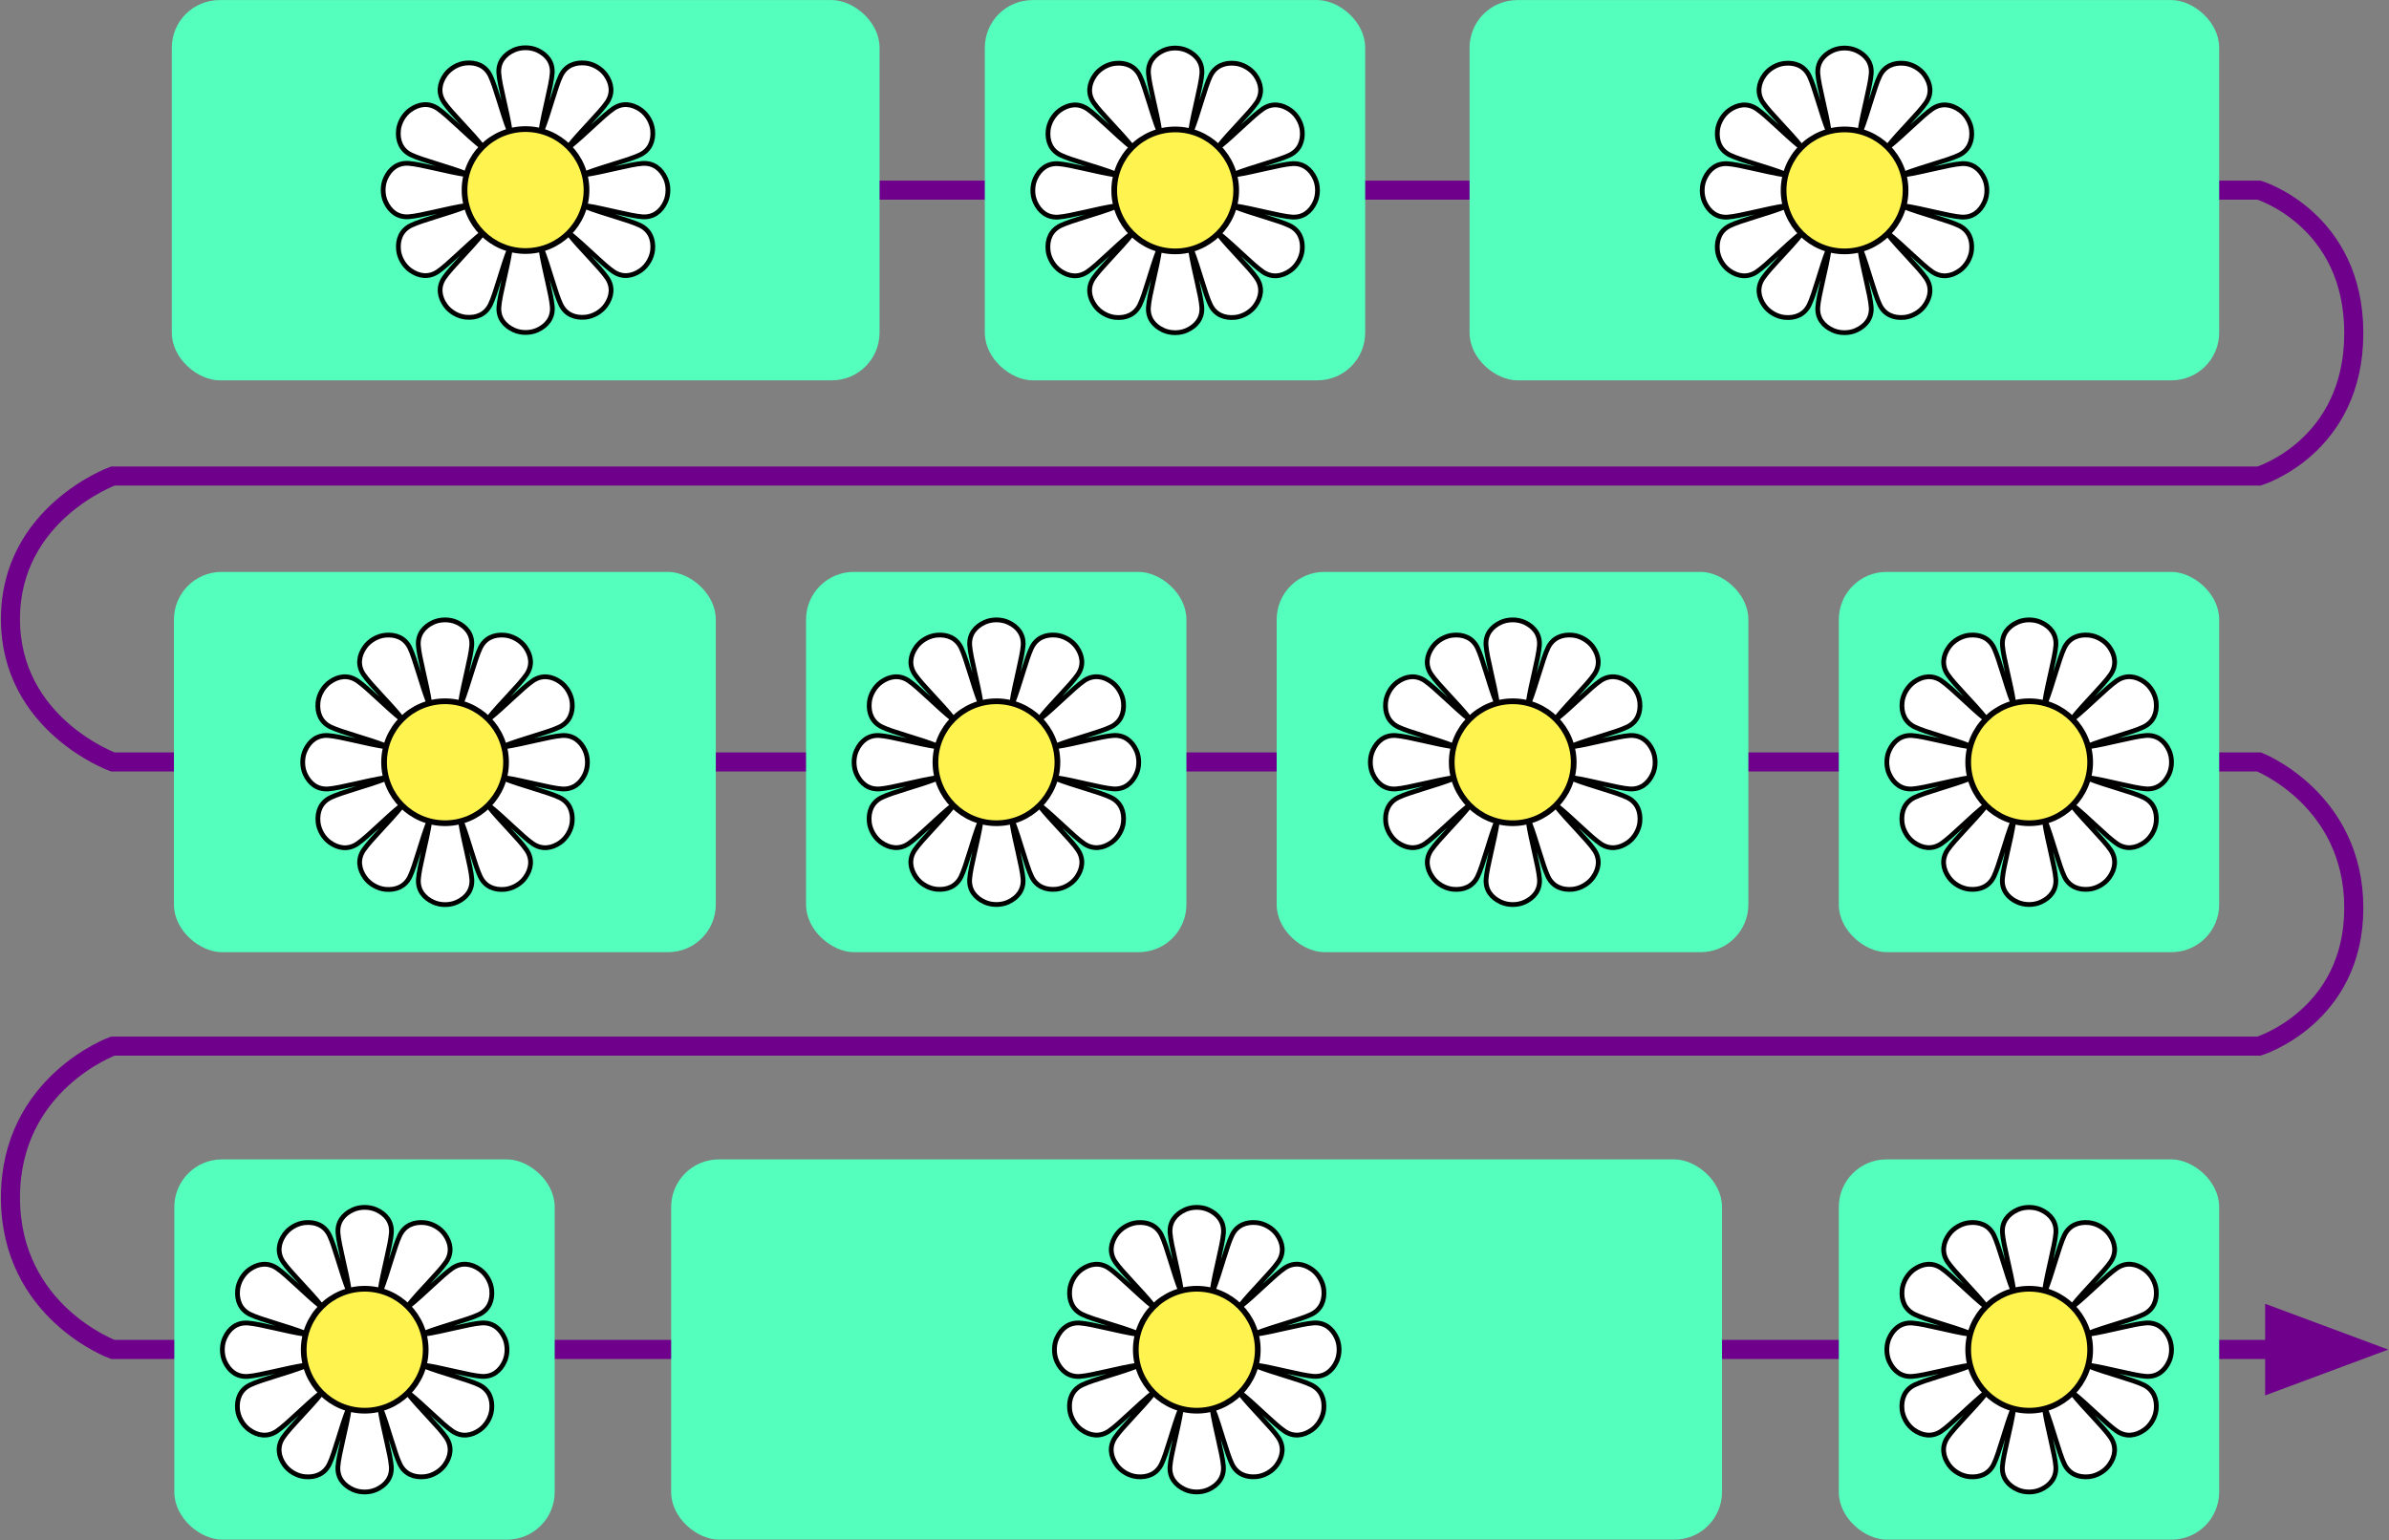 <svg xmlns="http://www.w3.org/2000/svg" viewBox="0 0 2506 1616"><rect x="0" y="0" width="2506" height="1616" fill="#808080" stroke="none"/><g fill="none" fill-rule="evenodd"><path stroke="#6e008b" stroke-width="20" d="M203.047 199.5h2166.648s99.375 30.406 99.375 150-99.375 150-99.375 150H118.36s-107.39 39.094-107.39 150 107.39 150 107.39 150h2251.335s99.375 39.125 99.375 153.156c0 114.03-99.375 145-99.375 145H118.36S10.97 1136.484 10.97 1256.53c0 120.048 107.39 159.39 107.39 159.39h2350.71"/><path fill="#6e008b" d="M2376.066 1464.152v-96.132l129.106 48.066"/><g transform="matrix(0 1 1 0 179.375 -.5)"><rect width="399.002" height="742.393" x=".577" y=".857" fill="#54ffbd" rx="50"/><g fill-rule="nonzero"><path fill="#fff" stroke="#000" stroke-width="5" d="M183.685 309.413c-2.876-19.76-10.852-47.05-11.774-60.058-.81-11.5 5.68-19.7 15.69-24.25 3.62-1.644 7.86-2.55 12.32-2.55s8.71.906 12.32 2.55c10.01 4.55 16.5 12.75 15.68 24.25-.92 13.008-8.89 40.297-11.77 60.058m-61.52 16.47c-12.37-15.675-32.92-35.32-40.22-46.125-6.45-9.552-4.93-19.9 1.46-28.84 2.31-3.234 5.54-6.14 9.4-8.37 3.87-2.23 7.99-3.567 11.95-3.95 10.94-1.064 20.67 2.79 25.71 13.158 5.71 11.727 12.45 39.348 19.83 57.9m-45.29 78.45c-19.76 2.877-47.05 10.852-60.06 11.775-11.5.82-19.7-5.67-24.25-15.68-1.64-3.61-2.55-7.86-2.55-12.32s.91-8.7 2.55-12.32c4.55-10 12.75-16.49 24.25-15.68 13.01.92 40.3 8.9 60.06 11.78m.26-.96c-18.55-7.39-46.17-14.12-57.9-19.83-10.37-5.04-14.22-14.77-13.16-25.7.38-3.95 1.72-8.08 3.95-11.94 2.23-3.86 5.14-7.08 8.37-9.39 8.94-6.39 19.29-7.91 28.84-1.45 10.8 7.3 30.45 27.85 46.12 40.22m0 90.6c-15.67 12.37-35.32 32.92-46.12 40.22-9.55 6.46-19.9 4.93-28.84-1.45-3.23-2.31-6.14-5.53-8.37-9.39-2.23-3.86-3.57-7.99-3.95-11.94-1.06-10.94 2.79-20.66 13.16-25.7 11.72-5.71 39.34-12.44 57.9-19.83m45.03 45.04c-7.39 18.55-14.12 46.17-19.83 57.9-5.05 10.37-14.77 14.22-25.71 13.16-3.95-.39-8.08-1.72-11.94-3.95-3.86-2.23-7.08-5.14-9.39-8.37-6.39-8.94-7.91-19.29-1.45-28.84 7.31-10.81 27.86-30.45 40.23-46.13m61.53 16.48c2.88 19.76 10.85 47.05 11.78 60.06.81 11.5-5.68 19.7-15.68 24.25-3.61 1.65-7.86 2.55-12.32 2.55s-8.7-.9-12.32-2.55c-10-4.55-16.49-12.75-15.68-24.25.92-13 8.9-40.29 11.78-60.05m61.52-16.48c12.37 15.67 32.92 35.32 40.22 46.12 6.46 9.56 4.94 19.9-1.45 28.84-2.31 3.24-5.53 6.14-9.39 8.37-3.86 2.23-7.99 3.57-11.94 3.96-10.94 1.06-20.66-2.79-25.71-13.16-5.7-11.73-12.44-39.35-19.83-57.9m45.04-45.03c18.55 7.39 46.17 14.12 57.9 19.83 10.37 5.04 14.22 14.77 13.16 25.7-.39 3.96-1.72 8.09-3.95 11.95-2.23 3.86-5.14 7.08-8.37 9.39-8.94 6.39-19.29 7.92-28.84 1.46-10.81-7.3-30.45-27.85-46.13-40.22m16.48-61.51c19.76-2.88 47.05-10.85 60.06-11.77 11.5-.81 19.7 5.68 24.25 15.68 1.64 3.62 2.55 7.86 2.55 12.32s-.91 8.71-2.55 12.32c-4.55 10.01-12.75 16.5-24.25 15.68-13.01-.92-40.3-8.9-60.06-11.77m-45.3-78.47c7.39-18.56 14.13-46.18 19.83-57.9 5.05-10.37 14.77-14.22 25.71-13.16 3.96.38 8.09 1.72 11.95 3.95 3.87 2.23 7.09 5.14 9.4 8.37 6.39 8.94 7.91 19.29 1.46 28.84-7.3 10.8-27.85 30.45-40.22 46.12m.72.72c15.67-12.37 35.32-32.92 46.12-40.22 9.55-6.46 19.9-4.93 28.84 1.45 3.23 2.31 6.14 5.54 8.37 9.4 2.23 3.86 3.57 7.99 3.95 11.95 1.06 10.94-2.79 20.66-13.16 25.71-11.73 5.71-39.35 12.44-57.9 19.83"/><path fill="#fff44f" stroke="#020000" stroke-width="6" d="M263.886 371.888c0 35.33-28.64 63.97-63.97 63.97s-63.97-28.64-63.97-63.97 28.64-63.97 63.97-63.97 63.97 28.64 63.97 63.97z"/></g></g><g transform="matrix(0 1 1 0 1032.188 -.5)"><rect width="399.002" height="399.002" x=".577" y=".857" fill="#54ffbd" rx="50"/><g fill-rule="nonzero"><path fill="#fff" stroke="#000" stroke-width="5" d="M184.06 138.092c-2.877-19.76-10.853-47.05-11.775-60.058-.815-11.5 5.678-19.7 15.682-24.25 3.617-1.644 7.86-2.55 12.32-2.55s8.703.906 12.32 2.55c10.004 4.55 16.497 12.75 15.682 24.25-.93 13.008-8.9 40.297-11.78 60.058m-61.52 16.47c-12.37-15.675-32.92-35.32-40.23-46.125-6.46-9.552-4.94-19.9 1.45-28.84 2.31-3.234 5.53-6.14 9.39-8.37 3.86-2.23 7.99-3.567 11.94-3.95 10.94-1.064 20.66 2.79 25.7 13.158 5.71 11.726 12.44 39.348 19.83 57.9m-45.29 78.45c-19.76 2.877-47.05 10.852-60.06 11.774-11.5.81-19.7-5.68-24.25-15.69-1.64-3.62-2.55-7.86-2.55-12.32s.91-8.71 2.55-12.32c4.55-10.01 12.75-16.5 24.25-15.69 13.01.92 40.3 8.9 60.06 11.77m.26-.96c-18.55-7.39-46.18-14.13-57.9-19.83-10.37-5.05-14.23-14.77-13.16-25.71.38-3.96 1.72-8.09 3.95-11.95 2.23-3.87 5.13-7.09 8.37-9.4 8.94-6.39 19.29-7.91 28.84-1.46 10.8 7.3 30.45 27.85 46.12 40.22m0 90.59c-15.68 12.37-35.32 32.92-46.13 40.22-9.55 6.45-19.9 4.93-28.84-1.46-3.24-2.31-6.14-5.53-8.37-9.4-2.23-3.87-3.57-8-3.95-11.95-1.07-10.94 2.79-20.66 13.16-25.71 11.72-5.7 39.34-12.44 57.9-19.83m45.03 45.04c-7.39 18.55-14.13 46.17-19.83 57.9-5.05 10.37-14.77 14.22-25.71 13.16-3.96-.39-8.09-1.72-11.95-3.95-3.86-2.23-7.08-5.14-9.39-8.37-6.39-8.94-7.91-19.29-1.46-28.84 7.31-10.81 27.86-30.45 40.23-46.13m61.53 16.5c2.87 19.76 10.85 47.05 11.77 60.05.81 11.5-5.68 19.7-15.69 24.25-3.61 1.64-7.86 2.55-12.32 2.55s-8.7-.91-12.32-2.55c-10-4.55-16.49-12.75-15.68-24.25.92-13.01 8.9-40.3 11.78-60.06m61.52-16.48c12.37 15.67 32.92 35.32 40.23 46.12 6.45 9.55 4.93 19.9-1.46 28.84-2.31 3.23-5.53 6.14-9.4 8.37-3.86 2.23-7.99 3.57-11.95 3.95-10.94 1.06-20.66-2.79-25.71-13.16-5.7-11.73-12.44-39.35-19.83-57.9m45.04-45.03c18.55 7.39 46.17 14.12 57.9 19.83 10.36 5.04 14.22 14.76 13.16 25.7-.39 3.96-1.72 8.08-3.95 11.95-2.23 3.86-5.14 7.08-8.37 9.39-8.94 6.39-19.29 7.91-28.84 1.45-10.81-7.3-30.45-27.86-46.13-40.23m16.48-61.51c19.76-2.88 47.05-10.86 60.06-11.78 11.5-.81 19.7 5.68 24.25 15.68 1.64 3.62 2.55 7.86 2.55 12.32s-.91 8.7-2.55 12.32c-4.55 10-12.75 16.49-24.25 15.68-13.01-.93-40.3-8.9-60.06-11.78m-45.29-78.46c7.39-18.56 14.13-46.18 19.83-57.9 5.05-10.37 14.77-14.22 25.71-13.16 3.96.38 8.08 1.72 11.95 3.95 3.86 2.23 7.08 5.14 9.39 8.37 6.39 8.94 7.91 19.29 1.46 28.84-7.3 10.8-27.86 30.45-40.23 46.12m.72.71c15.67-12.37 35.32-32.93 46.12-40.23 9.55-6.46 19.9-4.93 28.84 1.46 3.23 2.31 6.14 5.53 8.37 9.39 2.23 3.87 3.56 7.99 3.95 11.95 1.06 10.94-2.8 20.66-13.16 25.71-11.73 5.704-39.35 12.44-57.9 19.83"/><path fill="#fff44f" stroke="#020000" stroke-width="6" d="M264.26 200.567c0 35.33-28.64 63.97-63.97 63.97s-63.97-28.64-63.97-63.97 28.64-63.97 63.97-63.97 63.97 28.64 63.97 63.97z"/></g></g><g transform="matrix(0 1 1 0 182 599.5)"><rect width="399.002" height="568.407" x=".577" y=".453" fill="#54ffbd" rx="50"/><g fill-rule="nonzero"><path fill="#fff" stroke="#000" stroke-width="5" d="M184.06 222.39c-2.877-19.76-10.853-47.05-11.775-60.058-.815-11.5 5.678-19.7 15.682-24.25 3.617-1.644 7.86-2.55 12.32-2.55s8.703.906 12.32 2.55c10.004 4.55 16.497 12.75 15.682 24.25-.93 13.008-8.9 40.297-11.78 60.058m-61.52 16.47c-12.37-15.675-32.92-35.32-40.23-46.125-6.46-9.552-4.94-19.9 1.45-28.84 2.31-3.234 5.53-6.14 9.39-8.37 3.86-2.23 7.99-3.567 11.94-3.95 10.94-1.064 20.66 2.79 25.7 13.158 5.71 11.726 12.44 39.347 19.83 57.9m-45.29 78.45c-19.76 2.877-47.05 10.852-60.06 11.774-11.5.816-19.7-5.677-24.25-15.68-1.64-3.618-2.55-7.862-2.55-12.322 0-4.46.91-8.703 2.55-12.32 4.55-10.004 12.75-16.497 24.25-15.682 13.01.922 40.3 8.898 60.06 11.774m.26-.957c-18.55-7.39-46.18-14.128-57.9-19.833C69.79 242.792 65.93 233.07 67 222.13c.384-3.95 1.72-8.08 3.95-11.94 2.23-3.86 5.138-7.08 8.37-9.39 8.94-6.39 19.29-7.91 28.84-1.45 10.806 7.303 30.45 27.855 46.126 40.226m0 90.588c-15.674 12.375-35.32 32.926-46.124 40.23-9.55 6.457-19.9 4.934-28.84-1.455-3.235-2.31-6.14-5.53-8.37-9.39-2.23-3.87-3.568-7.99-3.95-11.95-1.065-10.94 2.79-20.66 13.16-25.71 11.723-5.71 39.345-12.45 57.9-19.84M183.1 347.1c-7.39 18.55-14.127 46.17-19.832 57.9-5.043 10.365-14.766 14.22-25.704 13.157-3.955-.383-8.083-1.72-11.946-3.95-3.86-2.23-7.08-5.136-9.392-8.37-6.39-8.94-7.91-19.29-1.455-28.84 7.31-10.805 27.86-30.45 40.23-46.125m61.52 16.485c2.88 19.76 10.85 47.05 11.78 60.058.82 11.5-5.68 19.7-15.68 24.25-3.61 1.646-7.86 2.55-12.32 2.55s-8.7-.904-12.32-2.55c-10-4.55-16.49-12.75-15.68-24.25.92-13.01 8.9-40.295 11.78-60.055m61.52-16.48c12.37 15.676 32.92 35.32 40.23 46.126 6.46 9.554 4.93 19.9-1.45 28.84-2.31 3.236-5.53 6.14-9.39 8.37-3.86 2.23-7.99 3.57-11.94 3.95-10.94 1.066-20.66-2.79-25.7-13.156-5.71-11.73-12.45-39.35-19.83-57.9m45.04-45.03c18.55 7.39 46.17 14.124 57.9 19.83 10.37 5.043 14.22 14.766 13.16 25.704-.39 3.956-1.72 8.084-3.95 11.947-2.23 3.86-5.14 7.09-8.37 9.4-8.94 6.39-19.29 7.91-28.84 1.46-10.81-7.3-30.45-27.85-46.13-40.23m16.48-61.5c19.76-2.88 47.05-10.85 60.06-11.77 11.5-.81 19.7 5.68 24.25 15.68 1.64 3.62 2.55 7.87 2.55 12.33s-.91 8.7-2.55 12.32c-4.55 10.01-12.75 16.5-24.25 15.68-13.01-.92-40.3-8.9-60.06-11.77m-45.29-78.46c7.39-18.55 14.13-46.17 19.83-57.9 5.05-10.37 14.77-14.22 25.71-13.16 3.96.39 8.08 1.72 11.95 3.95 3.86 2.23 7.08 5.14 9.39 8.37 6.39 8.94 7.91 19.29 1.46 28.84-7.31 10.81-27.86 30.45-40.23 46.13m.72.71c15.67-12.37 35.32-32.92 46.12-40.23 9.55-6.45 19.9-4.93 28.84 1.46 3.23 2.31 6.14 5.53 8.37 9.39 2.23 3.86 3.57 7.99 3.95 11.95 1.06 10.94-2.79 20.66-13.16 25.7-11.73 5.71-39.35 12.45-57.9 19.84"/><path fill="#fff44f" stroke="#020000" stroke-width="6" d="M264.26 284.865c0 35.33-28.64 63.97-63.97 63.97s-63.97-28.64-63.97-63.97 28.64-63.97 63.97-63.97 63.97 28.64 63.97 63.97z"/></g></g><g transform="matrix(0 1 1 0 1541 -.5)"><rect width="399.002" height="786.313" x=".577" y=".547" fill="#54ffbd" rx="50"/><g fill-rule="nonzero"><path fill="#fff" stroke="#000" stroke-width="5" d="M184.06 331.437c-2.877-19.76-10.853-47.05-11.775-60.058-.815-11.51 5.678-19.71 15.682-24.25 3.617-1.65 7.86-2.56 12.32-2.56s8.703.9 12.32 2.55c10.004 4.54 16.497 12.74 15.682 24.25-.93 13-8.9 40.29-11.78 60.05m-61.52 16.47c-12.37-15.68-32.92-35.32-40.23-46.13-6.46-9.56-4.94-19.9 1.45-28.84 2.31-3.24 5.53-6.14 9.39-8.37 3.86-2.23 7.99-3.57 11.94-3.96 10.94-1.06 20.66 2.79 25.7 13.16 5.71 11.72 12.44 39.34 19.83 57.9m-45.29 78.45c-19.76 2.87-47.05 10.85-60.06 11.77-11.5.81-19.7-5.68-24.25-15.68-1.64-3.62-2.55-7.86-2.55-12.32s.91-8.71 2.55-12.32c4.55-10.01 12.75-16.5 24.25-15.69 13.01.92 40.3 8.9 60.06 11.78m.26-.96c-18.55-7.39-46.18-14.13-57.9-19.83-10.37-5.05-14.23-14.77-13.16-25.71.38-3.96 1.72-8.09 3.95-11.95 2.23-3.87 5.13-7.09 8.37-9.4 8.94-6.39 19.29-7.91 28.84-1.46 10.8 7.3 30.45 27.85 46.12 40.22m0 90.59c-15.68 12.37-35.32 32.92-46.13 40.22-9.55 6.46-19.9 4.93-28.84-1.46-3.24-2.31-6.14-5.53-8.37-9.39-2.23-3.86-3.57-7.99-3.95-11.95-1.07-10.94 2.79-20.66 13.16-25.7 11.72-5.71 39.34-12.44 57.9-19.83m45.03 45.04c-7.39 18.55-14.13 46.17-19.83 57.89-5.05 10.37-14.77 14.22-25.71 13.16-3.96-.39-8.09-1.72-11.95-3.95-3.86-2.23-7.08-5.14-9.39-8.37-6.39-8.94-7.91-19.29-1.46-28.84 7.31-10.81 27.86-30.45 40.23-46.13m61.52 16.49c2.87 19.76 10.85 47.05 11.77 60.05.81 11.5-5.68 19.7-15.69 24.25-3.61 1.64-7.86 2.55-12.32 2.55s-8.7-.91-12.32-2.55c-10-4.55-16.5-12.75-15.68-24.25.92-13.01 8.9-40.3 11.77-60.06m61.52-16.48c12.37 15.67 32.92 35.32 40.22 46.12 6.45 9.55 4.93 19.9-1.46 28.84-2.31 3.23-5.53 6.14-9.39 8.37-3.86 2.23-7.99 3.56-11.95 3.95-10.94 1.06-20.66-2.79-25.71-13.16-5.71-11.73-12.45-39.35-19.83-57.9m45.04-45.03c18.55 7.39 46.17 14.12 57.9 19.83 10.36 5.04 14.22 14.76 13.16 25.7-.39 3.95-1.72 8.08-3.95 11.95-2.23 3.86-5.14 7.08-8.37 9.39-8.94 6.39-19.29 7.91-28.84 1.46-10.81-7.3-30.45-27.86-46.13-40.23m16.48-61.51c19.76-2.87 47.05-10.85 60.06-11.77 11.5-.81 19.7 5.68 24.25 15.68 1.64 3.62 2.55 7.86 2.55 12.32s-.91 8.7-2.55 12.32c-4.55 10.01-12.75 16.5-24.25 15.68-13.01-.92-40.3-8.89-60.06-11.77m-45.27-78.46c7.39-18.55 14.13-46.17 19.83-57.89 5.04-10.37 14.77-14.23 25.7-13.16 3.95.38 8.08 1.72 11.94 3.95 3.86 2.23 7.08 5.13 9.39 8.37 6.39 8.94 7.91 19.29 1.46 28.84-7.3 10.8-27.85 30.45-40.22 46.12m.72.71c15.68-12.37 35.32-32.92 46.13-40.228 9.55-6.46 19.9-4.93 28.84 1.46 3.23 2.31 6.14 5.53 8.37 9.39 2.23 3.86 3.57 7.99 3.95 11.94 1.06 10.93-2.79 20.66-13.16 25.7-11.73 5.7-39.35 12.44-57.9 19.83"/><path fill="#fff44f" stroke="#020000" stroke-width="6" d="M264.26 393.912c0 35.33-28.64 63.97-63.97 63.97s-63.97-28.64-63.97-63.97 28.64-63.97 63.97-63.97 63.97 28.64 63.97 63.97z"/></g></g><g transform="matrix(0 1 1 0 182 1215.92)"><rect width="399.002" height="399.002" x=".577" y=".857" fill="#54ffbd" rx="50"/><g fill-rule="nonzero"><path fill="#fff" stroke="#000" stroke-width="5" d="M184.06 138.092c-2.877-19.76-10.853-47.05-11.775-60.058-.815-11.5 5.678-19.7 15.682-24.25 3.617-1.644 7.86-2.55 12.32-2.55s8.703.906 12.32 2.55c10.004 4.55 16.497 12.75 15.682 24.25-.93 13.008-8.9 40.297-11.78 60.058m-61.52 16.47c-12.37-15.675-32.92-35.32-40.23-46.125-6.46-9.552-4.94-19.9 1.45-28.84 2.31-3.234 5.53-6.14 9.39-8.37 3.86-2.23 7.99-3.567 11.94-3.95 10.94-1.064 20.66 2.79 25.7 13.158 5.71 11.726 12.44 39.348 19.83 57.9m-45.29 78.45c-19.76 2.877-47.05 10.852-60.06 11.774-11.5.81-19.7-5.68-24.25-15.69-1.64-3.62-2.55-7.86-2.55-12.32s.91-8.71 2.55-12.32c4.55-10.01 12.75-16.5 24.25-15.69 13.01.92 40.3 8.9 60.06 11.77m.26-.96c-18.55-7.39-46.18-14.13-57.9-19.83-10.37-5.05-14.23-14.77-13.16-25.71.38-3.96 1.72-8.09 3.95-11.95 2.23-3.87 5.13-7.09 8.37-9.4 8.94-6.39 19.29-7.91 28.84-1.46 10.8 7.3 30.45 27.85 46.12 40.22m0 90.59c-15.68 12.37-35.32 32.92-46.13 40.22-9.55 6.45-19.9 4.93-28.84-1.46-3.24-2.31-6.14-5.53-8.37-9.4-2.23-3.87-3.57-8-3.95-11.95-1.07-10.94 2.79-20.66 13.16-25.71 11.72-5.7 39.34-12.44 57.9-19.83m45.03 45.04c-7.39 18.55-14.13 46.17-19.83 57.9-5.05 10.37-14.77 14.22-25.71 13.16-3.96-.39-8.09-1.72-11.95-3.95-3.86-2.23-7.08-5.14-9.39-8.37-6.39-8.94-7.91-19.29-1.46-28.84 7.31-10.81 27.86-30.45 40.23-46.13m61.53 16.5c2.87 19.76 10.85 47.05 11.77 60.05.81 11.5-5.68 19.7-15.69 24.25-3.61 1.64-7.86 2.55-12.32 2.55s-8.7-.91-12.32-2.55c-10-4.55-16.49-12.75-15.68-24.25.92-13.01 8.9-40.3 11.78-60.06m61.52-16.48c12.37 15.67 32.92 35.32 40.23 46.12 6.45 9.55 4.93 19.9-1.46 28.84-2.31 3.23-5.53 6.14-9.4 8.37-3.86 2.23-7.99 3.57-11.95 3.95-10.94 1.06-20.66-2.79-25.71-13.16-5.7-11.73-12.44-39.35-19.83-57.9m45.04-45.03c18.55 7.39 46.17 14.12 57.9 19.83 10.36 5.04 14.22 14.76 13.16 25.7-.39 3.96-1.72 8.08-3.95 11.95-2.23 3.86-5.14 7.08-8.37 9.39-8.94 6.39-19.29 7.91-28.84 1.45-10.81-7.3-30.45-27.86-46.13-40.23m16.48-61.51c19.76-2.88 47.05-10.86 60.06-11.78 11.5-.81 19.7 5.68 24.25 15.68 1.64 3.62 2.55 7.86 2.55 12.32s-.91 8.7-2.55 12.32c-4.55 10-12.75 16.49-24.25 15.68-13.01-.93-40.3-8.9-60.06-11.78m-45.29-78.46c7.39-18.56 14.13-46.18 19.83-57.9 5.05-10.37 14.77-14.22 25.71-13.16 3.96.38 8.08 1.72 11.95 3.95 3.86 2.23 7.08 5.14 9.39 8.37 6.39 8.94 7.91 19.29 1.46 28.84-7.3 10.8-27.86 30.45-40.23 46.12m.72.71c15.67-12.37 35.32-32.93 46.12-40.23 9.55-6.46 19.9-4.93 28.84 1.46 3.23 2.31 6.14 5.53 8.37 9.39 2.23 3.87 3.56 7.99 3.95 11.95 1.06 10.94-2.8 20.66-13.16 25.71-11.73 5.704-39.35 12.44-57.9 19.83"/><path fill="#fff44f" stroke="#020000" stroke-width="6" d="M264.26 200.567c0 35.33-28.64 63.97-63.97 63.97s-63.97-28.64-63.97-63.97 28.64-63.97 63.97-63.97 63.97 28.64 63.97 63.97z"/></g></g><g transform="matrix(0 1 1 0 703.5 1215.92)"><rect width="399.002" height="1102.328" x=".577" y=".531" fill="#54ffbd" rx="50"/><g fill-rule="nonzero"><path fill="#fff" stroke="#000" stroke-width="5" d="M184.06 489.43c-2.877-19.762-10.853-47.05-11.775-60.06-.815-11.5 5.678-19.7 15.682-24.248 3.617-1.645 7.86-2.552 12.32-2.552s8.703.907 12.32 2.552c10.004 4.55 16.497 12.748 15.682 24.25-.93 13.007-8.9 40.296-11.78 60.057m-61.52 16.47c-12.37-15.68-32.92-35.32-40.23-46.13-6.46-9.55-4.94-19.9 1.45-28.84 2.31-3.24 5.53-6.14 9.39-8.37 3.86-2.23 7.99-3.57 11.94-3.95 10.94-1.07 20.66 2.79 25.7 13.16 5.71 11.72 12.44 39.35 19.83 57.9m-45.29 78.45c-19.76 2.87-47.05 10.85-60.06 11.77-11.5.81-19.7-5.68-24.25-15.68-1.64-3.62-2.55-7.86-2.55-12.32s.91-8.71 2.55-12.32c4.55-10.01 12.75-16.5 24.25-15.68 13.01.92 40.3 8.9 60.06 11.77m.26-.96c-18.55-7.39-46.18-14.13-57.9-19.83-10.37-5.05-14.22-14.77-13.16-25.71.38-3.96 1.72-8.09 3.95-11.95 2.23-3.87 5.14-7.09 8.37-9.4 8.94-6.39 19.29-7.91 28.84-1.46 10.8 7.3 30.45 27.85 46.12 40.22m0 90.59c-15.68 12.37-35.32 32.92-46.13 40.23-9.55 6.45-19.9 4.93-28.84-1.46-3.24-2.31-6.14-5.53-8.37-9.4-2.23-3.87-3.57-7.99-3.95-11.95-1.07-10.94 2.79-20.66 13.16-25.71 11.72-5.71 39.34-12.44 57.9-19.83m45.03 45.03c-7.39 18.55-14.13 46.17-19.84 57.9-5.05 10.36-14.77 14.22-25.71 13.16-3.96-.39-8.09-1.72-11.95-3.95-3.86-2.23-7.08-5.14-9.4-8.37-6.39-8.94-7.91-19.29-1.46-28.84 7.31-10.81 27.86-30.45 40.23-46.13m61.52 16.48c2.87 19.76 10.85 47.05 11.77 60.05.82 11.5-5.68 19.7-15.68 24.25-3.61 1.64-7.86 2.55-12.32 2.55s-8.7-.91-12.32-2.55c-10-4.55-16.5-12.75-15.68-24.25.92-13.01 8.9-40.3 11.77-60.06m61.52-16.48c12.37 15.67 32.92 35.32 40.22 46.12 6.46 9.55 4.93 19.9-1.46 28.84-2.31 3.23-5.53 6.14-9.4 8.37-3.86 2.23-7.99 3.56-11.94 3.95-10.94 1.06-20.66-2.79-25.71-13.16-5.71-11.73-12.45-39.35-19.84-57.9m45.04-45.03c18.55 7.39 46.17 14.12 57.9 19.83 10.362 5.04 14.22 14.77 13.16 25.7-.39 3.95-1.72 8.08-3.95 11.94-2.23 3.86-5.14 7.08-8.37 9.39-8.94 6.39-19.29 7.91-28.84 1.46-10.81-7.3-30.45-27.85-46.13-40.23m16.48-61.51c19.76-2.88 47.05-10.85 60.06-11.78 11.5-.82 19.7 5.68 24.25 15.68 1.64 3.62 2.55 7.86 2.55 12.32s-.91 8.7-2.55 12.32c-4.55 10-12.75 16.49-24.25 15.68-13.01-.92-40.3-8.9-60.06-11.78M217.4 489.6c7.39-18.55 14.13-46.17 19.834-57.9 5.04-10.36 14.763-14.22 25.7-13.16 3.95.39 8.08 1.72 11.94 3.95 3.86 2.23 7.08 5.14 9.39 8.37 6.39 8.947 7.92 19.29 1.46 28.847-7.3 10.81-27.85 30.45-40.23 46.13m.72.71c15.68-12.37 35.32-32.92 46.13-40.223 9.55-6.46 19.9-4.94 28.84 1.45 3.23 2.31 6.14 5.53 8.37 9.39 2.23 3.865 3.563 7.99 3.95 11.95 1.06 10.936-2.795 20.66-13.16 25.703-11.73 5.708-39.35 12.445-57.9 19.83"/><path fill="#fff44f" stroke="#020000" stroke-width="6" d="M264.26 551.904c0 35.33-28.64 63.97-63.97 63.97s-63.97-28.64-63.97-63.97 28.64-63.97 63.97-63.97 63.97 28.64 63.97 63.97z"/></g></g><g transform="matrix(0 1 1 0 1928 1215.92)"><rect width="399.002" height="399.002" x=".577" y=".857" fill="#54ffbd" rx="50"/><g fill-rule="nonzero"><path fill="#fff" stroke="#000" stroke-width="5" d="M184.06 138.092c-2.877-19.76-10.853-47.05-11.775-60.058-.815-11.5 5.678-19.7 15.682-24.25 3.617-1.644 7.86-2.55 12.32-2.55s8.703.906 12.32 2.55c10.004 4.55 16.497 12.75 15.682 24.25-.93 13.008-8.9 40.297-11.78 60.058m-61.52 16.47c-12.37-15.675-32.92-35.32-40.23-46.125-6.46-9.552-4.94-19.9 1.45-28.84 2.31-3.234 5.53-6.14 9.39-8.37 3.86-2.23 7.99-3.567 11.94-3.95 10.94-1.064 20.66 2.79 25.7 13.158 5.71 11.726 12.44 39.348 19.83 57.9m-45.29 78.45c-19.76 2.877-47.05 10.852-60.06 11.774-11.5.81-19.7-5.68-24.25-15.69-1.64-3.62-2.55-7.86-2.55-12.32s.91-8.71 2.55-12.32c4.55-10.01 12.75-16.5 24.25-15.69 13.01.92 40.3 8.9 60.06 11.77m.26-.96c-18.55-7.39-46.18-14.13-57.9-19.83-10.37-5.05-14.23-14.77-13.16-25.71.38-3.96 1.72-8.09 3.95-11.95 2.23-3.87 5.13-7.09 8.37-9.4 8.94-6.39 19.29-7.91 28.84-1.46 10.8 7.3 30.45 27.85 46.12 40.22m0 90.59c-15.68 12.37-35.32 32.92-46.13 40.22-9.55 6.45-19.9 4.93-28.84-1.46-3.24-2.31-6.14-5.53-8.37-9.4-2.23-3.87-3.57-8-3.95-11.95-1.07-10.94 2.79-20.66 13.16-25.71 11.72-5.7 39.34-12.44 57.9-19.83m45.03 45.04c-7.39 18.55-14.13 46.17-19.83 57.9-5.05 10.37-14.77 14.22-25.71 13.16-3.96-.39-8.09-1.72-11.95-3.95-3.86-2.23-7.08-5.14-9.39-8.37-6.39-8.94-7.91-19.29-1.46-28.84 7.31-10.81 27.86-30.45 40.23-46.13m61.53 16.5c2.87 19.76 10.85 47.05 11.77 60.05.81 11.5-5.68 19.7-15.69 24.25-3.61 1.64-7.86 2.55-12.32 2.55s-8.7-.91-12.32-2.55c-10-4.55-16.49-12.75-15.68-24.25.92-13.01 8.9-40.3 11.78-60.06m61.52-16.48c12.37 15.67 32.92 35.32 40.23 46.12 6.45 9.55 4.93 19.9-1.46 28.84-2.31 3.23-5.53 6.14-9.4 8.37-3.86 2.23-7.99 3.57-11.95 3.95-10.94 1.06-20.66-2.79-25.71-13.16-5.7-11.73-12.44-39.35-19.83-57.9m45.04-45.03c18.55 7.39 46.17 14.12 57.9 19.83 10.36 5.04 14.22 14.76 13.16 25.7-.39 3.96-1.72 8.08-3.95 11.95-2.23 3.86-5.14 7.08-8.37 9.39-8.94 6.39-19.29 7.91-28.84 1.45-10.81-7.3-30.45-27.86-46.13-40.23m16.48-61.51c19.76-2.88 47.05-10.86 60.06-11.78 11.5-.81 19.7 5.68 24.25 15.68 1.64 3.62 2.55 7.86 2.55 12.32s-.91 8.7-2.55 12.32c-4.55 10-12.75 16.49-24.25 15.68-13.01-.93-40.3-8.9-60.06-11.78m-45.29-78.46c7.39-18.56 14.13-46.18 19.83-57.9 5.05-10.37 14.77-14.22 25.71-13.16 3.96.38 8.08 1.72 11.95 3.95 3.86 2.23 7.08 5.14 9.39 8.37 6.39 8.94 7.91 19.29 1.46 28.84-7.3 10.8-27.86 30.45-40.23 46.12m.72.71c15.67-12.37 35.32-32.93 46.12-40.23 9.55-6.46 19.9-4.93 28.84 1.46 3.23 2.31 6.14 5.53 8.37 9.39 2.23 3.87 3.56 7.99 3.95 11.95 1.06 10.94-2.8 20.66-13.16 25.71-11.73 5.704-39.35 12.44-57.9 19.83"/><path fill="#fff44f" stroke="#020000" stroke-width="6" d="M264.26 200.567c0 35.33-28.64 63.97-63.97 63.97s-63.97-28.64-63.97-63.97 28.64-63.97 63.97-63.97 63.97 28.64 63.97 63.97z"/></g></g><g transform="matrix(0 1 1 0 844.667 599.5)"><rect width="399.002" height="399.002" x=".577" y=".857" fill="#54ffbd" rx="50"/><g fill-rule="nonzero"><path fill="#fff" stroke="#000" stroke-width="5" d="M184.06 138.092c-2.877-19.76-10.853-47.05-11.775-60.058-.815-11.5 5.678-19.7 15.682-24.25 3.617-1.644 7.86-2.55 12.32-2.55s8.703.906 12.32 2.55c10.004 4.55 16.497 12.75 15.682 24.25-.93 13.008-8.9 40.297-11.78 60.058m-61.52 16.47c-12.37-15.675-32.92-35.32-40.23-46.125-6.46-9.552-4.94-19.9 1.45-28.84 2.31-3.234 5.53-6.14 9.39-8.37 3.86-2.23 7.99-3.567 11.94-3.95 10.94-1.064 20.66 2.79 25.7 13.158 5.71 11.726 12.44 39.348 19.83 57.9m-45.29 78.45c-19.76 2.877-47.05 10.852-60.06 11.774-11.5.81-19.7-5.68-24.25-15.69-1.64-3.62-2.55-7.86-2.55-12.32s.91-8.71 2.55-12.32c4.55-10.01 12.75-16.5 24.25-15.69 13.01.92 40.3 8.9 60.06 11.77m.26-.96c-18.55-7.39-46.18-14.13-57.9-19.83-10.37-5.05-14.23-14.77-13.16-25.71.38-3.96 1.72-8.09 3.95-11.95 2.23-3.87 5.13-7.09 8.37-9.4 8.94-6.39 19.29-7.91 28.84-1.46 10.8 7.3 30.45 27.85 46.12 40.22m0 90.59c-15.68 12.37-35.32 32.92-46.13 40.22-9.55 6.45-19.9 4.93-28.84-1.46-3.24-2.31-6.14-5.53-8.37-9.4-2.23-3.87-3.57-8-3.95-11.95-1.07-10.94 2.79-20.66 13.16-25.71 11.72-5.7 39.34-12.44 57.9-19.83m45.03 45.04c-7.39 18.55-14.13 46.17-19.83 57.9-5.05 10.37-14.77 14.22-25.71 13.16-3.96-.39-8.09-1.72-11.95-3.95-3.86-2.23-7.08-5.14-9.39-8.37-6.39-8.94-7.91-19.29-1.46-28.84 7.31-10.81 27.86-30.45 40.23-46.13m61.53 16.5c2.87 19.76 10.85 47.05 11.77 60.05.81 11.5-5.68 19.7-15.69 24.25-3.61 1.64-7.86 2.55-12.32 2.55s-8.7-.91-12.32-2.55c-10-4.55-16.49-12.75-15.68-24.25.92-13.01 8.9-40.3 11.78-60.06m61.52-16.48c12.37 15.67 32.92 35.32 40.23 46.12 6.45 9.55 4.93 19.9-1.46 28.84-2.31 3.23-5.53 6.14-9.4 8.37-3.86 2.23-7.99 3.57-11.95 3.95-10.94 1.06-20.66-2.79-25.71-13.16-5.7-11.73-12.44-39.35-19.83-57.9m45.04-45.03c18.55 7.39 46.17 14.12 57.9 19.83 10.36 5.04 14.22 14.76 13.16 25.7-.39 3.96-1.72 8.08-3.95 11.95-2.23 3.86-5.14 7.08-8.37 9.39-8.94 6.39-19.29 7.91-28.84 1.45-10.81-7.3-30.45-27.86-46.13-40.23m16.48-61.51c19.76-2.88 47.05-10.86 60.06-11.78 11.5-.81 19.7 5.68 24.25 15.68 1.64 3.62 2.55 7.86 2.55 12.32s-.91 8.7-2.55 12.32c-4.55 10-12.75 16.49-24.25 15.68-13.01-.93-40.3-8.9-60.06-11.78m-45.29-78.46c7.39-18.56 14.13-46.18 19.83-57.9 5.05-10.37 14.77-14.22 25.71-13.16 3.96.38 8.08 1.72 11.95 3.95 3.86 2.23 7.08 5.14 9.39 8.37 6.39 8.94 7.91 19.29 1.46 28.84-7.3 10.8-27.86 30.45-40.23 46.12m.72.71c15.67-12.37 35.32-32.93 46.12-40.23 9.55-6.46 19.9-4.93 28.84 1.46 3.23 2.31 6.14 5.53 8.37 9.39 2.23 3.87 3.56 7.99 3.95 11.95 1.06 10.94-2.8 20.66-13.16 25.71-11.73 5.704-39.35 12.44-57.9 19.83"/><path fill="#fff44f" stroke="#020000" stroke-width="6" d="M264.26 200.567c0 35.33-28.64 63.97-63.97 63.97s-63.97-28.64-63.97-63.97 28.64-63.97 63.97-63.97 63.97 28.64 63.97 63.97z"/></g></g><g transform="matrix(0 1 1 0 1338.333 599.5)"><rect width="399.002" height="494.815" x=".577" y=".857" fill="#54ffbd" rx="50"/><g fill-rule="nonzero"><path fill="#fff" stroke="#000" stroke-width="5" d="M184.06 185.998c-2.877-19.76-10.853-47.05-11.775-60.058-.815-11.5 5.678-19.7 15.682-24.25 3.617-1.644 7.86-2.55 12.32-2.55s8.703.906 12.32 2.55c10.004 4.55 16.497 12.75 15.682 24.25-.93 13.008-8.9 40.297-11.78 60.058m-61.52 16.47c-12.37-15.675-32.92-35.32-40.23-46.125-6.46-9.552-4.94-19.9 1.45-28.84 2.31-3.234 5.53-6.14 9.39-8.37 3.86-2.23 7.99-3.567 11.94-3.95 10.94-1.064 20.66 2.79 25.7 13.158 5.71 11.73 12.44 39.35 19.83 57.9m-45.29 78.45c-19.76 2.88-47.05 10.86-60.06 11.78-11.5.82-19.7-5.68-24.25-15.68-1.64-3.61-2.55-7.86-2.55-12.32s.91-8.7 2.55-12.32c4.55-10 12.75-16.5 24.25-15.68 13.01.93 40.3 8.9 60.06 11.78m.26-.96c-18.55-7.39-46.18-14.12-57.9-19.83-10.37-5.04-14.23-14.77-13.16-25.7.38-3.95 1.72-8.08 3.95-11.94 2.23-3.86 5.13-7.08 8.37-9.39 8.94-6.39 19.29-7.91 28.84-1.45 10.8 7.31 30.45 27.86 46.12 40.23m0 90.59c-15.68 12.37-35.32 32.92-46.13 40.22-9.55 6.46-19.9 4.93-28.84-1.45-3.24-2.31-6.14-5.53-8.37-9.39-2.23-3.86-3.57-7.99-3.95-11.94-1.07-10.94 2.79-20.66 13.16-25.7 11.72-5.7 39.34-12.44 57.9-19.83m45.07 45c-7.39 18.55-14.13 46.17-19.84 57.9-5.05 10.37-14.77 14.22-25.71 13.16-3.96-.38-8.09-1.72-11.95-3.95-3.86-2.23-7.08-5.13-9.39-8.37-6.39-8.94-7.91-19.29-1.46-28.84 7.31-10.8 27.86-30.45 40.23-46.12m61.52 16.49c2.88 19.76 10.85 47.05 11.78 60.06.82 11.5-5.68 19.7-15.68 24.25-3.61 1.65-7.86 2.55-12.32 2.55s-8.7-.9-12.32-2.55c-10-4.55-16.49-12.75-15.68-24.25.92-13 8.9-40.29 11.78-60.05m61.52-16.48c12.37 15.68 32.92 35.32 40.23 46.13 6.46 9.56 4.93 19.9-1.45 28.84-2.31 3.24-5.53 6.14-9.39 8.37-3.86 2.23-7.99 3.57-11.94 3.96-10.94 1.06-20.66-2.79-25.71-13.16-5.71-11.73-12.45-39.35-19.84-57.9m45.04-45.03c18.55 7.39 46.17 14.12 57.9 19.83 10.36 5.04 14.22 14.77 13.16 25.7-.39 3.96-1.72 8.09-3.95 11.95-2.23 3.86-5.14 7.08-8.37 9.39-8.94 6.39-19.29 7.92-28.84 1.46-10.81-7.3-30.45-27.85-46.13-40.23m16.48-61.51c19.76-2.87 47.05-10.85 60.06-11.77 11.5-.81 19.7 5.68 24.25 15.69 1.64 3.62 2.55 7.86 2.55 12.32s-.91 8.71-2.55 12.32c-4.55 10.01-12.75 16.5-24.25 15.68-13.01-.92-40.3-8.89-60.06-11.77m-45.29-78.46c7.39-18.55 14.12-46.17 19.83-57.9 5.04-10.36 14.76-14.22 25.7-13.16 3.95.39 8.08 1.72 11.94 3.95 3.86 2.23 7.08 5.14 9.39 8.37 6.39 8.94 7.91 19.29 1.46 28.84-7.31 10.81-27.86 30.45-40.23 46.13m.72.72c15.67-12.37 35.32-32.92 46.12-40.23 9.55-6.45 19.9-4.93 28.84 1.46 3.23 2.31 6.14 5.53 8.37 9.4 2.23 3.86 3.56 7.99 3.95 11.95 1.06 10.94-2.79 20.66-13.16 25.71-11.73 5.71-39.35 12.45-57.9 19.83"/><path fill="#fff44f" stroke="#020000" stroke-width="6" d="M264.26 248.473c0 35.33-28.64 63.97-63.97 63.97s-63.97-28.64-63.97-63.97 28.64-63.97 63.97-63.97 63.97 28.64 63.97 63.97z"/></g></g><g transform="matrix(0 1 1 0 1928 599.5)"><rect width="399.002" height="399.002" x=".577" y=".857" fill="#54ffbd" rx="50"/><g fill-rule="nonzero"><path fill="#fff" stroke="#000" stroke-width="5" d="M184.06 138.092c-2.877-19.76-10.853-47.05-11.775-60.058-.815-11.5 5.678-19.7 15.682-24.25 3.617-1.644 7.86-2.55 12.32-2.55s8.703.906 12.32 2.55c10.004 4.55 16.497 12.75 15.682 24.25-.93 13.008-8.9 40.297-11.78 60.058m-61.52 16.47c-12.37-15.675-32.92-35.32-40.23-46.125-6.46-9.552-4.94-19.9 1.45-28.84 2.31-3.234 5.53-6.14 9.39-8.37 3.86-2.23 7.99-3.567 11.94-3.95 10.94-1.064 20.66 2.79 25.7 13.158 5.71 11.726 12.44 39.348 19.83 57.9m-45.29 78.45c-19.76 2.877-47.05 10.852-60.06 11.774-11.5.81-19.7-5.68-24.25-15.69-1.64-3.62-2.55-7.86-2.55-12.32s.91-8.71 2.55-12.32c4.55-10.01 12.75-16.5 24.25-15.69 13.01.92 40.3 8.9 60.06 11.77m.26-.96c-18.55-7.39-46.18-14.13-57.9-19.83-10.37-5.05-14.23-14.77-13.16-25.71.38-3.96 1.72-8.09 3.95-11.95 2.23-3.87 5.13-7.09 8.37-9.4 8.94-6.39 19.29-7.91 28.84-1.46 10.8 7.3 30.45 27.85 46.12 40.22m0 90.59c-15.68 12.37-35.32 32.92-46.13 40.22-9.55 6.45-19.9 4.93-28.84-1.46-3.24-2.31-6.14-5.53-8.37-9.4-2.23-3.87-3.57-8-3.95-11.95-1.07-10.94 2.79-20.66 13.16-25.71 11.72-5.7 39.34-12.44 57.9-19.83m45.03 45.04c-7.39 18.55-14.13 46.17-19.83 57.9-5.05 10.37-14.77 14.22-25.71 13.16-3.96-.39-8.09-1.72-11.95-3.95-3.86-2.23-7.08-5.14-9.39-8.37-6.39-8.94-7.91-19.29-1.46-28.84 7.31-10.81 27.86-30.45 40.23-46.13m61.53 16.5c2.87 19.76 10.85 47.05 11.77 60.05.81 11.5-5.68 19.7-15.69 24.25-3.61 1.64-7.86 2.55-12.32 2.55s-8.7-.91-12.32-2.55c-10-4.55-16.49-12.75-15.68-24.25.92-13.01 8.9-40.3 11.78-60.06m61.52-16.48c12.37 15.67 32.92 35.32 40.23 46.12 6.45 9.55 4.93 19.9-1.46 28.84-2.31 3.23-5.53 6.14-9.4 8.37-3.86 2.23-7.99 3.57-11.95 3.95-10.94 1.06-20.66-2.79-25.71-13.16-5.7-11.73-12.44-39.35-19.83-57.9m45.04-45.03c18.55 7.39 46.17 14.12 57.9 19.83 10.36 5.04 14.22 14.76 13.16 25.7-.39 3.96-1.72 8.08-3.95 11.95-2.23 3.86-5.14 7.08-8.37 9.39-8.94 6.39-19.29 7.91-28.84 1.45-10.81-7.3-30.45-27.86-46.13-40.23m16.48-61.51c19.76-2.88 47.05-10.86 60.06-11.78 11.5-.81 19.7 5.68 24.25 15.68 1.64 3.62 2.55 7.86 2.55 12.32s-.91 8.7-2.55 12.32c-4.55 10-12.75 16.49-24.25 15.68-13.01-.93-40.3-8.9-60.06-11.78m-45.29-78.46c7.39-18.56 14.13-46.18 19.83-57.9 5.05-10.37 14.77-14.22 25.71-13.16 3.96.38 8.08 1.72 11.95 3.95 3.86 2.23 7.08 5.14 9.39 8.37 6.39 8.94 7.91 19.29 1.46 28.84-7.3 10.8-27.86 30.45-40.23 46.12m.72.71c15.67-12.37 35.32-32.93 46.12-40.23 9.55-6.46 19.9-4.93 28.84 1.46 3.23 2.31 6.14 5.53 8.37 9.39 2.23 3.87 3.56 7.99 3.95 11.95 1.06 10.94-2.8 20.66-13.16 25.71-11.73 5.704-39.35 12.44-57.9 19.83"/><path fill="#fff44f" stroke="#020000" stroke-width="6" d="M264.26 200.567c0 35.33-28.64 63.97-63.97 63.97s-63.97-28.64-63.97-63.97 28.64-63.97 63.97-63.97 63.97 28.64 63.97 63.97z"/></g></g></g></svg>
